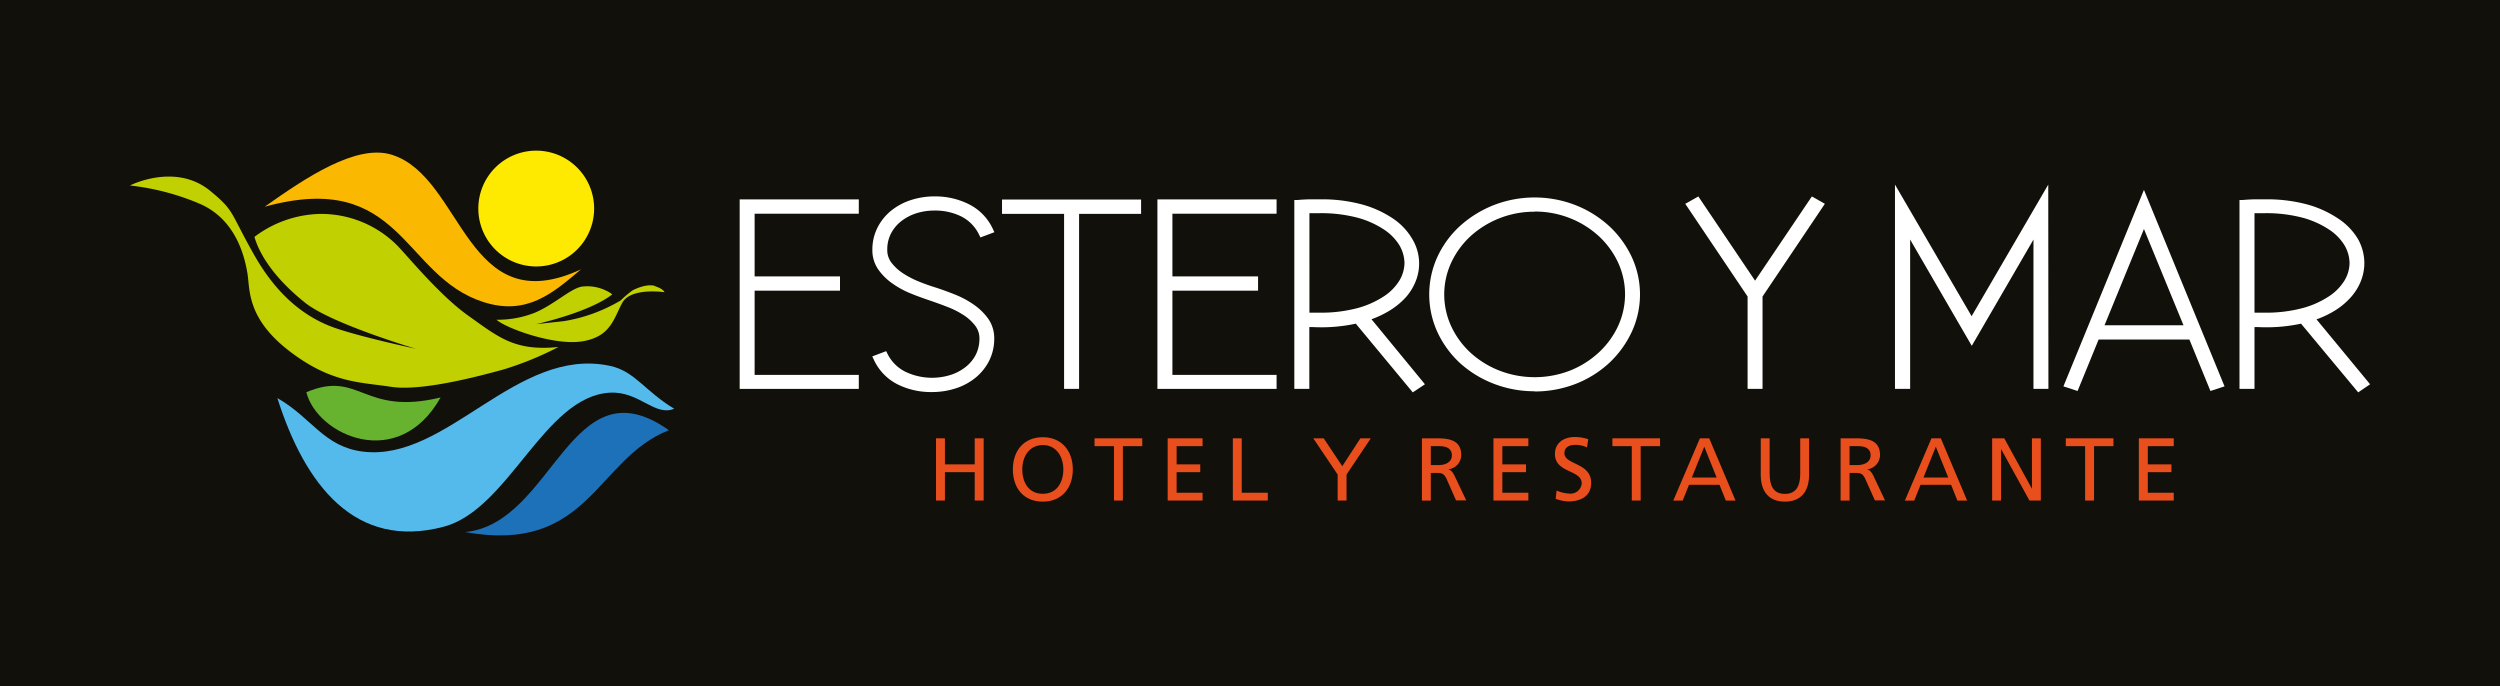 <svg xmlns="http://www.w3.org/2000/svg" viewBox="0 0 474.94 130.37"><defs><style>.cls-1{fill:#12100b;}.cls-2{fill:#c0d000;}.cls-3{fill:#53baeb;}.cls-3,.cls-4,.cls-5,.cls-6,.cls-7{fill-rule:evenodd;}.cls-4{fill:#1d71b8;}.cls-5{fill:#fab900;}.cls-6{fill:#67b32f;}.cls-7{fill:#feea00;}.cls-8{fill:#fff;}.cls-9{fill:#e94e1d;}</style></defs><g id="Capa_2" data-name="Capa 2"><g id="Capa_1-2" data-name="Capa 1"><rect class="cls-1" width="474.94" height="130.37"/><path class="cls-2" d="M24.68,35.24S33.35,30.79,40,36.31c4.64,3.85,3.58,3.8,8.28,12.11s10.22,12,15,13.75S79,66.26,79,66.26s-16-4.75-21-8.72S49.49,49.06,48.34,45a21.42,21.42,0,0,1,12.41-4.36,20.44,20.44,0,0,1,14.52,5.8C77.11,48.23,83.35,56,89,60s8.75,6.78,17.09,5.92a61,61,0,0,1-10.37,4.25c-5,1.38-15.72,4.21-21.47,3.31s-11.33-.63-19.4-6.88S47.51,54.86,47,51.89,44.9,41.57,37.7,38.61a47,47,0,0,0-13-3.37"/><path class="cls-3" d="M128.08,77.65c-3.7,1.55-6.61-3.36-12.22-3.05-12.48.69-19.18,22.2-31.58,25.47-16.79,4.42-26.34-7.89-31.59-24.45C59.24,79.35,61.51,84.9,69,85.8c15.92,1.93,29.13-20.06,46.86-16.3,4.73,1,6.56,4.73,12.22,8.15"/><path class="cls-4" d="M127.07,81.73c-13.9,5.46-15.11,23.6-38.72,19.35,16.84-1.57,20-32.63,38.72-19.35"/><path class="cls-5" d="M110.41,51.14C104.92,55.81,100,60,91.83,57.38,76.38,52.44,76.41,32.11,50.29,39.27c7.65-5.42,17.39-12,24.15-9.87,13.62,4.28,14,32,36,21.74"/><path class="cls-6" d="M83.7,75.51c-8,14.25-23.46,7.17-25.5-1,10.19-4.3,10.68,4.57,25.5,1"/><path class="cls-7" d="M112.87,39.62a11,11,0,1,1-11-11,11,11,0,0,1,11,11"/><path class="cls-2" d="M124.45,54.33c-1.54-.47-3.61.5-4.19.78A16.88,16.88,0,0,0,118,57v0a.34.34,0,0,1-.1.06l-.2.2,0-.06A30.71,30.71,0,0,1,107.18,61l-5.35.59s10.06-2.21,14.48-5.66l-.23-.19a8.18,8.18,0,0,0-5.24-1.32c-2.14.08-5.41,3.39-9.27,5a19,19,0,0,1-7.24,1.32c1.65,1.56,10.93,5,16.34,4.1s5.93-4.38,7.56-7.33,8-2,8-2-.19-.64-1.73-1.11"/><polygon class="cls-8" points="141.13 73.27 141.13 38.53 162.53 38.53 162.53 40.02 142.75 40.02 142.75 53.12 158.97 53.12 158.97 54.61 142.75 54.61 142.75 71.78 162.53 71.78 162.53 73.27 141.13 73.27"/><path class="cls-8" d="M163.15,73.88H140.52v-36h22.63v2.72H143.36V52.51h16.22v2.71H143.36v16h19.79Zm-21.41-1.22h20.19v-.27H142.14V54h16.22v-.27H142.14V39.4h19.79v-.26H141.74Z"/><path class="cls-8" d="M168.05,67.41a8,8,0,0,0,3.65,3.75,12.31,12.31,0,0,0,9.14.62,9.63,9.63,0,0,0,3-1.66,7.73,7.73,0,0,0,2-2.53,7.15,7.15,0,0,0,.73-3.25,4.57,4.57,0,0,0-.89-2.76,9.18,9.18,0,0,0-2.3-2.16,16.87,16.87,0,0,0-3.11-1.61c-1.13-.45-2.24-.85-3.32-1.22s-2.47-.85-3.73-1.36a16.62,16.62,0,0,1-3.44-1.86,10.52,10.52,0,0,1-2.54-2.53,5.76,5.76,0,0,1-1-3.38,8.53,8.53,0,0,1,.87-3.84,9,9,0,0,1,2.38-3,10.77,10.77,0,0,1,3.56-2,14.32,14.32,0,0,1,10.68.74,9.22,9.22,0,0,1,4.25,4.42l-1.52.59a8,8,0,0,0-3.65-3.74,12.29,12.29,0,0,0-9.13-.62,9.39,9.39,0,0,0-3.06,1.66,7.86,7.86,0,0,0-2,2.53,7.28,7.28,0,0,0-.73,3.25,4.47,4.47,0,0,0,.9,2.78,9.44,9.44,0,0,0,2.29,2.14A17.25,17.25,0,0,0,174.24,54c1.14.47,2.25.86,3.33,1.19s2.46.86,3.73,1.37a16.8,16.8,0,0,1,3.43,1.86A10.18,10.18,0,0,1,187.27,61a5.76,5.76,0,0,1,1,3.38,8.65,8.65,0,0,1-.86,3.84,9.26,9.26,0,0,1-2.38,3,10.82,10.82,0,0,1-3.57,2,14.4,14.4,0,0,1-10.71-.74A9.23,9.23,0,0,1,166.54,68Z"/><path class="cls-8" d="M177,74.48A14.2,14.2,0,0,1,170.48,73a9.86,9.86,0,0,1-4.49-4.7l-.28-.59,2.64-1,.25.5A7.53,7.53,0,0,0,172,70.62a11.71,11.71,0,0,0,8.67.58,8.93,8.93,0,0,0,2.86-1.55,7.14,7.14,0,0,0,1.88-2.33,6.79,6.79,0,0,0,.66-3,3.93,3.93,0,0,0-.77-2.4,8.84,8.84,0,0,0-2.15-2,16.21,16.21,0,0,0-3-1.55c-1.1-.43-2.21-.84-3.3-1.21s-2.5-.86-3.76-1.38a16.86,16.86,0,0,1-3.56-1.93,10.84,10.84,0,0,1-2.69-2.67,6.39,6.39,0,0,1-1.11-3.73,9.22,9.22,0,0,1,.93-4.12,9.88,9.88,0,0,1,2.53-3.22,11.65,11.65,0,0,1,3.77-2.07,14.45,14.45,0,0,1,4.63-.73,14.28,14.28,0,0,1,6.52,1.51,9.87,9.87,0,0,1,4.52,4.7l.28.59-2.65,1-.25-.51a7.51,7.51,0,0,0-3.37-3.47A11.16,11.16,0,0,0,177.57,40a11.35,11.35,0,0,0-3.62.56,9.26,9.26,0,0,0-2.86,1.56,7.24,7.24,0,0,0-1.87,2.33,6.65,6.65,0,0,0-.66,3,3.91,3.91,0,0,0,.77,2.42,8.93,8.93,0,0,0,2.14,2,17.35,17.35,0,0,0,3,1.58c1.11.45,2.22.85,3.27,1.17,1.24.4,2.51.86,3.79,1.38a17.73,17.73,0,0,1,3.55,1.93,11.27,11.27,0,0,1,2.7,2.68,6.45,6.45,0,0,1,1.1,3.73,9.31,9.31,0,0,1-.92,4.11,10,10,0,0,1-2.54,3.23,11.52,11.52,0,0,1-3.76,2.07,14.54,14.54,0,0,1-4.63.73m-9.64-6.15A8.59,8.59,0,0,0,171,71.88a13.05,13.05,0,0,0,6,1.37,13.27,13.27,0,0,0,4.24-.66,10.47,10.47,0,0,0,3.37-1.85,8.62,8.62,0,0,0,2.22-2.83,8.06,8.06,0,0,0,.8-3.57,5.11,5.11,0,0,0-.89-3,9.65,9.65,0,0,0-2.39-2.38,16.36,16.36,0,0,0-3.31-1.79c-1.26-.51-2.5-1-3.69-1.35s-2.22-.74-3.37-1.21a18.17,18.17,0,0,1-3.22-1.7,10.06,10.06,0,0,1-2.44-2.27,5.1,5.1,0,0,1-1-3.15,7.78,7.78,0,0,1,.8-3.52,8.34,8.34,0,0,1,2.18-2.73,10.19,10.19,0,0,1,3.25-1.77,13,13,0,0,1,9.61.65,8.65,8.65,0,0,1,3.66,3.53l.37-.15a8.47,8.47,0,0,0-3.66-3.55,13,13,0,0,0-6-1.38,13.46,13.46,0,0,0-4.24.66A10.47,10.47,0,0,0,170,41.06a8.45,8.45,0,0,0-2.22,2.82,8,8,0,0,0-.81,3.58,5.11,5.11,0,0,0,.89,3,9.87,9.87,0,0,0,2.4,2.38,15.84,15.84,0,0,0,3.31,1.79c1.23.51,2.48,1,3.68,1.35s2.25.79,3.37,1.23a17.17,17.17,0,0,1,3.22,1.67,9.88,9.88,0,0,1,2.45,2.31,5.17,5.17,0,0,1,1,3.12,7.91,7.91,0,0,1-.79,3.52,8.24,8.24,0,0,1-2.19,2.73A10.08,10.08,0,0,1,181,72.36a13,13,0,0,1-9.61-.65,8.57,8.57,0,0,1-3.65-3.53Z"/><polygon class="cls-8" points="202.76 73.27 202.76 40.02 190.97 40.02 190.97 38.53 216.17 38.53 216.17 40.02 204.39 40.02 204.39 73.27 202.76 73.27"/><path class="cls-8" d="M205,73.88h-2.85V40.63H190.36V37.91h26.42v2.72H205Zm-1.63-1.22h.4V39.4h11.79v-.26h-24v.26h11.78Z"/><polygon class="cls-8" points="220.5 73.27 220.5 38.53 241.91 38.53 241.91 40.02 222.12 40.02 222.12 53.12 238.34 53.12 238.34 54.61 222.12 54.61 222.12 71.78 241.91 71.78 241.91 73.27 220.5 73.27"/><path class="cls-8" d="M242.52,73.88H219.88v-36h22.64v2.72H222.73V52.51H239v2.71H222.73v16h19.79ZM221.1,72.66h20.19v-.27H221.51V54h16.22v-.27H221.51V39.4h19.78v-.26H221.1Z"/><path class="cls-8" d="M246.5,73.27V38.53c.72-.07,1.44-.11,2.16-.13l2,0a28.29,28.29,0,0,1,8,1,19.46,19.46,0,0,1,5.74,2.65,11.15,11.15,0,0,1,3.43,3.73,8.49,8.49,0,0,1,.54,7.34,9.67,9.67,0,0,1-1.79,2.9,13.24,13.24,0,0,1-3,2.49,17.9,17.9,0,0,1-4.16,1.85l10.33,12.46-1.3.9L257.8,60.81a30.33,30.33,0,0,1-7.14.75l-1.21,0c-.42,0-.86,0-1.32-.07V73.27Zm4.16-33.4h-1.21c-.42,0-.86,0-1.32.05V60c.42,0,.86.06,1.29.07l1.24,0a27.41,27.41,0,0,0,7.3-.87,17.77,17.77,0,0,0,5.22-2.28,10.11,10.11,0,0,0,3.14-3.23,7.3,7.3,0,0,0,1.05-3.7,7.43,7.43,0,0,0-1.05-3.72A10,10,0,0,0,263.18,43,17.51,17.51,0,0,0,258,40.74a27.41,27.41,0,0,0-7.3-.87"/><path class="cls-8" d="M268.39,74.54,257.57,61.49a31.26,31.26,0,0,1-8.15.65l-.68,0V73.88h-2.85V38l.56,0c.73-.07,1.47-.11,2.2-.13l2,0a29.26,29.26,0,0,1,8.21,1,20,20,0,0,1,5.91,2.74,11.9,11.9,0,0,1,3.61,3.93,9,9,0,0,1,.58,7.86,10.37,10.37,0,0,1-1.89,3.08A13.94,13.94,0,0,1,264,59a18.72,18.72,0,0,1-3.45,1.65L270.7,73ZM258,60.13,268.62,72.9l.29-.2L258.43,60.05l.86-.27a17.82,17.82,0,0,0,4-1.79,12.48,12.48,0,0,0,2.83-2.37,9,9,0,0,0,1.68-2.72,8,8,0,0,0,.55-2.91,8.08,8.08,0,0,0-1.06-3.92,10.64,10.64,0,0,0-3.25-3.52A18.81,18.81,0,0,0,258.52,40a27.88,27.88,0,0,0-7.86-1l-2,0c-.52,0-1.05,0-1.57.08V72.66h.4V60.8l.66.05c.46,0,.89.06,1.3.07a29.87,29.87,0,0,0,8.19-.7Zm-7.37.55-1.26,0c-.44,0-.88,0-1.32-.07l-.57,0V39.35l.57,0c.49,0,.94-.05,1.37-.05h1.21a28.33,28.33,0,0,1,7.47.89,18.47,18.47,0,0,1,5.4,2.36A10.67,10.67,0,0,1,266.85,46,8.06,8.06,0,0,1,268,50a8,8,0,0,1-1.13,4,10.86,10.86,0,0,1-3.32,3.42,18.21,18.21,0,0,1-5.4,2.37,28.23,28.23,0,0,1-7.47.89m-1.92-1.28.71,0,1.21,0a27,27,0,0,0,7.14-.85,17.31,17.31,0,0,0,5-2.2,9.61,9.61,0,0,0,3-3,6.7,6.7,0,0,0,1-3.39,6.92,6.92,0,0,0-1-3.42,9.67,9.67,0,0,0-3-3,17.19,17.19,0,0,0-5-2.2,27.12,27.12,0,0,0-7.14-.84h-1.21c-.23,0-.47,0-.71,0Z"/><path class="cls-8" d="M272.13,55.9A16,16,0,0,1,273.65,49a17.35,17.35,0,0,1,4.16-5.66,20.69,20.69,0,0,1,21.27-3.83,20,20,0,0,1,6.16,3.83A18.12,18.12,0,0,1,309.41,49a16.32,16.32,0,0,1,0,13.84,18.48,18.48,0,0,1-4.17,5.69,19.45,19.45,0,0,1-6.16,3.82,21.15,21.15,0,0,1-15.08,0,19.71,19.71,0,0,1-6.19-3.82,17.68,17.68,0,0,1-4.16-5.69,16,16,0,0,1-1.52-6.92m1.62,0a14.63,14.63,0,0,0,1.41,6.35A16.46,16.46,0,0,0,279,67.44a18.13,18.13,0,0,0,5.65,3.5,19.21,19.21,0,0,0,13.84,0,18.25,18.25,0,0,0,5.65-3.5,16.61,16.61,0,0,0,3.81-5.19,15,15,0,0,0,0-12.7,16.61,16.61,0,0,0-3.81-5.19,18.25,18.25,0,0,0-5.65-3.5,19.21,19.21,0,0,0-13.84,0,18.13,18.13,0,0,0-5.65,3.5,16.46,16.46,0,0,0-3.81,5.19,14.63,14.63,0,0,0-1.41,6.35"/><path class="cls-8" d="M291.54,74.33a21.4,21.4,0,0,1-7.77-1.43A20.56,20.56,0,0,1,277.39,69a18.76,18.76,0,0,1-4.3-5.88,17.2,17.2,0,0,1,0-14.36,18.41,18.41,0,0,1,4.3-5.85,21.13,21.13,0,0,1,6.38-3.94,21.47,21.47,0,0,1,15.54,0,20.74,20.74,0,0,1,6.35,3.94,19,19,0,0,1,4.3,5.84,16.93,16.93,0,0,1,0,14.37,19.24,19.24,0,0,1-4.3,5.88,20.18,20.18,0,0,1-6.35,3.94,21.44,21.44,0,0,1-7.77,1.43m0-35.64a19.64,19.64,0,0,0-7.32,1.37,19.85,19.85,0,0,0-6,3.71,17,17,0,0,0-4,5.46,16,16,0,0,0,0,13.34,17.09,17.09,0,0,0,4,5.48,18.94,18.94,0,0,0,6,3.71,20.63,20.63,0,0,0,14.64,0,18.84,18.84,0,0,0,6-3.7,18,18,0,0,0,4-5.5,15.72,15.72,0,0,0,0-13.32,17.62,17.62,0,0,0-4-5.47,19.35,19.35,0,0,0-6-3.71,19.59,19.59,0,0,0-7.31-1.37m0,34.15a19.37,19.37,0,0,1-7.15-1.33,18.93,18.93,0,0,1-5.83-3.62,17.26,17.26,0,0,1-4-5.38,15.69,15.69,0,0,1,0-13.22,17.26,17.26,0,0,1,4-5.38,19,19,0,0,1,5.83-3.62,19.94,19.94,0,0,1,14.29,0,18.93,18.93,0,0,1,5.84,3.62,17.08,17.08,0,0,1,4,5.38,15.6,15.6,0,0,1,0,13.22,17.08,17.08,0,0,1-4,5.38,18.86,18.86,0,0,1-5.84,3.62,19.32,19.32,0,0,1-7.14,1.33m0-32.66a18,18,0,0,0-12.16,4.63,16,16,0,0,0-3.67,5,14.41,14.41,0,0,0,0,12.18,16,16,0,0,0,3.67,5,17.75,17.75,0,0,0,5.47,3.38,18.62,18.62,0,0,0,13.39,0A17.58,17.58,0,0,0,303.69,67a16,16,0,0,0,3.68-5,14.41,14.41,0,0,0,0-12.18,16,16,0,0,0-3.68-5,17.65,17.65,0,0,0-5.45-3.38,18.05,18.05,0,0,0-6.7-1.25"/><polygon class="cls-8" points="332.62 73.27 332.62 56.15 321.04 38.92 322.45 38.13 333.42 54.46 344.4 38.13 345.8 38.92 334.23 56.15 334.23 73.27 332.62 73.27"/><path class="cls-8" d="M334.84,73.88H332V56.33L320.16,38.72l2.48-1.4,10.78,16,10.79-16,2.47,1.4L334.84,56.33Zm-1.62-1.22h.4V56l11.31-16.83-.34-.19L333.42,55.56,322.25,38.94l-.34.19L333.22,56Z"/><polygon class="cls-8" points="360.64 73.27 360.64 37.34 374.59 61.31 388.54 37.34 388.54 73.27 386.92 73.27 386.92 43.24 374.59 64.48 362.27 43.24 362.27 73.27 360.64 73.27"/><path class="cls-8" d="M389.15,73.88h-2.84V45.51L374.59,65.7,362.88,45.51V73.88H360V35.07l14.56,25,14.56-25Zm-1.62-1.22h.4V39.6L374.59,62.52,361.26,39.6V72.66h.4V41l12.93,22.3L387.53,41Z"/><path class="cls-8" d="M407.3,37.68,421.79,73l-1.51.5-3.95-9.63H398.28l-3.95,9.63-1.52-.5ZM398.87,62.4h16.81L407.3,41.9Z"/><path class="cls-8" d="M419.93,74.28l-4-9.78H398.69l-4,9.78L392,73.4l15.3-37.33L422.61,73.4Zm-26.3-1.63.35.11,3.89-9.48h18.87l3.89,9.48.35-.11L407.3,39.3Zm23-9.64H398l9.35-22.72Zm-16.82-1.22h15L407.3,43.51Z"/><path class="cls-8" d="M426.06,73.27V38.53c.73-.07,1.45-.11,2.17-.13l2,0a28.36,28.36,0,0,1,8,1A19.4,19.4,0,0,1,444,42.05a11.15,11.15,0,0,1,3.43,3.73A8.66,8.66,0,0,1,448.56,50a8.57,8.57,0,0,1-.6,3.13,9.84,9.84,0,0,1-1.78,2.9,13.53,13.53,0,0,1-3,2.49A17.71,17.71,0,0,1,439,60.36l10.33,12.46-1.3.9-10.7-12.91a30.48,30.48,0,0,1-7.15.75l-1.21,0c-.41,0-.86,0-1.32-.07V73.27Zm4.16-33.4H429c-.41,0-.86,0-1.32.05V60c.43,0,.86.06,1.29.07l1.24,0a27.49,27.49,0,0,0,7.31-.87,17.58,17.58,0,0,0,5.21-2.28,10.11,10.11,0,0,0,3.14-3.23,7.31,7.31,0,0,0,1.06-3.7,7.44,7.44,0,0,0-1.06-3.72A10,10,0,0,0,442.74,43a17.33,17.33,0,0,0-5.21-2.28,27.49,27.49,0,0,0-7.31-.87"/><path class="cls-8" d="M448,74.54,437.14,61.49a31.42,31.42,0,0,1-8.15.65l-.69,0V73.88h-2.85V38l.56,0c.74-.07,1.47-.11,2.2-.13l2,0a29.26,29.26,0,0,1,8.21,1,20.13,20.13,0,0,1,5.91,2.74A12,12,0,0,1,448,45.48,9.45,9.45,0,0,1,449.17,50a9.31,9.31,0,0,1-.64,3.35,10.37,10.37,0,0,1-1.89,3.08,13.67,13.67,0,0,1-3.11,2.6,18.08,18.08,0,0,1-3.45,1.64L450.26,73ZM437.59,60.13l10.6,12.77.28-.2L438,60.05l.87-.27a17.54,17.54,0,0,0,4-1.79,12.76,12.76,0,0,0,2.84-2.37,9.09,9.09,0,0,0,1.67-2.72A8,8,0,0,0,448,50a8.1,8.1,0,0,0-1.07-3.92,10.51,10.51,0,0,0-3.24-3.52A18.75,18.75,0,0,0,438.08,40a27.83,27.83,0,0,0-7.86-1l-2,0c-.52,0-1,0-1.57.08V72.66h.41V60.8l.65.05c.46,0,.9.06,1.31.07a29.87,29.87,0,0,0,8.18-.7Zm-7.37.55-1.26,0c-.44,0-.88,0-1.32-.07l-.56,0V39.35l.57,0c.48,0,.94-.05,1.36-.05h1.21a28.33,28.33,0,0,1,7.47.89,18.47,18.47,0,0,1,5.4,2.36A10.77,10.77,0,0,1,446.41,46a8,8,0,0,1,1.13,4,7.94,7.94,0,0,1-1.13,4,10.86,10.86,0,0,1-3.32,3.42,18.33,18.33,0,0,1-5.4,2.37,28.23,28.23,0,0,1-7.47.89M428.3,59.4l.71,0,1.21,0a27,27,0,0,0,7.14-.85,17.19,17.19,0,0,0,5-2.2,9.61,9.61,0,0,0,3-3,6.6,6.6,0,0,0,1-3.39,6.82,6.82,0,0,0-1-3.42,9.56,9.56,0,0,0-3-3,17.19,17.19,0,0,0-5-2.2,27.12,27.12,0,0,0-7.14-.84H428.3Z"/><polygon class="cls-9" points="177.82 83.27 179.51 83.27 179.51 88.22 185.17 88.22 185.17 83.27 186.87 83.27 186.87 95.09 185.17 95.09 185.17 89.7 179.51 89.7 179.51 95.09 177.82 95.09 177.82 83.27"/><path class="cls-9" d="M198.11,83.06c3.59,0,5.7,2.61,5.7,6.12s-2.09,6.12-5.7,6.12-5.69-2.53-5.69-6.12,2.1-6.12,5.69-6.12m0,10.75c2.73,0,3.9-2.27,3.9-4.63s-1.29-4.64-3.9-4.63-3.9,2.22-3.9,4.63,1.17,4.63,3.9,4.63"/><polygon class="cls-9" points="211.63 84.76 207.94 84.76 207.94 83.27 217 83.27 217 84.76 213.32 84.76 213.32 95.09 211.63 95.09 211.63 84.76"/><polygon class="cls-9" points="221.83 83.27 228.46 83.27 228.46 84.76 223.53 84.76 223.53 88.22 228.02 88.22 228.02 89.7 223.53 89.7 223.53 93.61 228.46 93.61 228.46 95.09 221.83 95.09 221.83 83.27"/><polygon class="cls-9" points="234.21 83.27 235.9 83.27 235.9 93.61 240.85 93.61 240.85 95.09 234.21 95.09 234.21 83.27"/><polygon class="cls-9" points="254.12 90.15 249.49 83.27 251.47 83.27 255 88.57 258.44 83.27 260.42 83.27 255.81 90.15 255.81 95.09 254.12 95.09 254.12 90.15"/><path class="cls-9" d="M270.13,83.27H273c2.34,0,4.6.37,4.6,3.2a2.75,2.75,0,0,1-2.45,2.69v0c.53.2.78.46,1.16,1.18l2.24,4.72h-1.94L274.82,91c-.53-1.16-1.09-1.16-2-1.16h-1V95.1h-1.69Zm1.69,5.08h1.44c1.61,0,2.56-.71,2.56-1.85s-.81-1.74-2.37-1.74h-1.63Z"/><polygon class="cls-9" points="283.72 83.27 290.35 83.27 290.35 84.76 285.41 84.76 285.41 88.22 289.91 88.22 289.91 89.7 285.41 89.7 285.41 93.61 290.35 93.61 290.35 95.09 283.72 95.09 283.72 83.27"/><path class="cls-9" d="M301.49,85a5.22,5.22,0,0,0-2.22-.49c-.95,0-2.07.34-2.07,1.58,0,2.27,5.08,1.75,5.08,5.64,0,2.53-1.95,3.53-4.32,3.53a8,8,0,0,1-2.42-.49l.17-1.58a7.06,7.06,0,0,0,2.46.58,2.12,2.12,0,0,0,2.32-1.93c0-2.65-5.09-1.92-5.09-5.6,0-2.1,1.66-3.22,3.8-3.22a8.18,8.18,0,0,1,2.53.42Z"/><polygon class="cls-9" points="310 84.76 306.32 84.76 306.32 83.27 315.37 83.27 315.37 84.76 311.69 84.76 311.69 95.09 310 95.09 310 84.76"/><path class="cls-9" d="M322.94,83.27h1.77l5,11.83h-1.84l-1.21-3h-5.79l-1.2,3h-1.79Zm.83,1.59-2.36,5.86h4.71Z"/><path class="cls-9" d="M343.68,90.2c0,3.32-1.67,5.1-4.59,5.1s-4.59-1.78-4.59-5.1V83.27h1.69V90c0,2.27.72,3.83,2.9,3.83S342,92.25,342,90V83.27h1.69Z"/><path class="cls-9" d="M349.67,83.27h2.9c2.34,0,4.59.37,4.59,3.2a2.75,2.75,0,0,1-2.44,2.69v0c.53.2.78.46,1.16,1.18l2.23,4.72h-1.93L354.37,91c-.53-1.16-1.09-1.16-2-1.16h-1V95.1h-1.7Zm1.7,5.08h1.44c1.61,0,2.56-.71,2.56-1.85s-.82-1.74-2.37-1.74h-1.63Z"/><path class="cls-9" d="M366.93,83.27h1.78l5,11.83h-1.85l-1.2-3h-5.8l-1.2,3h-1.78Zm.83,1.59-2.35,5.86h4.71Z"/><polygon class="cls-9" points="378.46 83.27 380.76 83.27 385.98 92.79 386.02 92.79 386.02 83.27 387.71 83.27 387.71 95.09 385.55 95.09 380.19 85.37 380.15 85.37 380.15 95.09 378.46 95.09 378.46 83.27"/><polygon class="cls-9" points="396.12 84.76 392.45 84.76 392.45 83.27 401.5 83.27 401.5 84.76 397.82 84.76 397.82 95.09 396.12 95.09 396.12 84.76"/><polygon class="cls-9" points="406.33 83.27 412.96 83.27 412.96 84.76 408.03 84.76 408.03 88.22 412.52 88.22 412.52 89.7 408.03 89.7 408.03 93.61 412.96 93.61 412.96 95.09 406.33 95.09 406.33 83.27"/></g></g></svg>